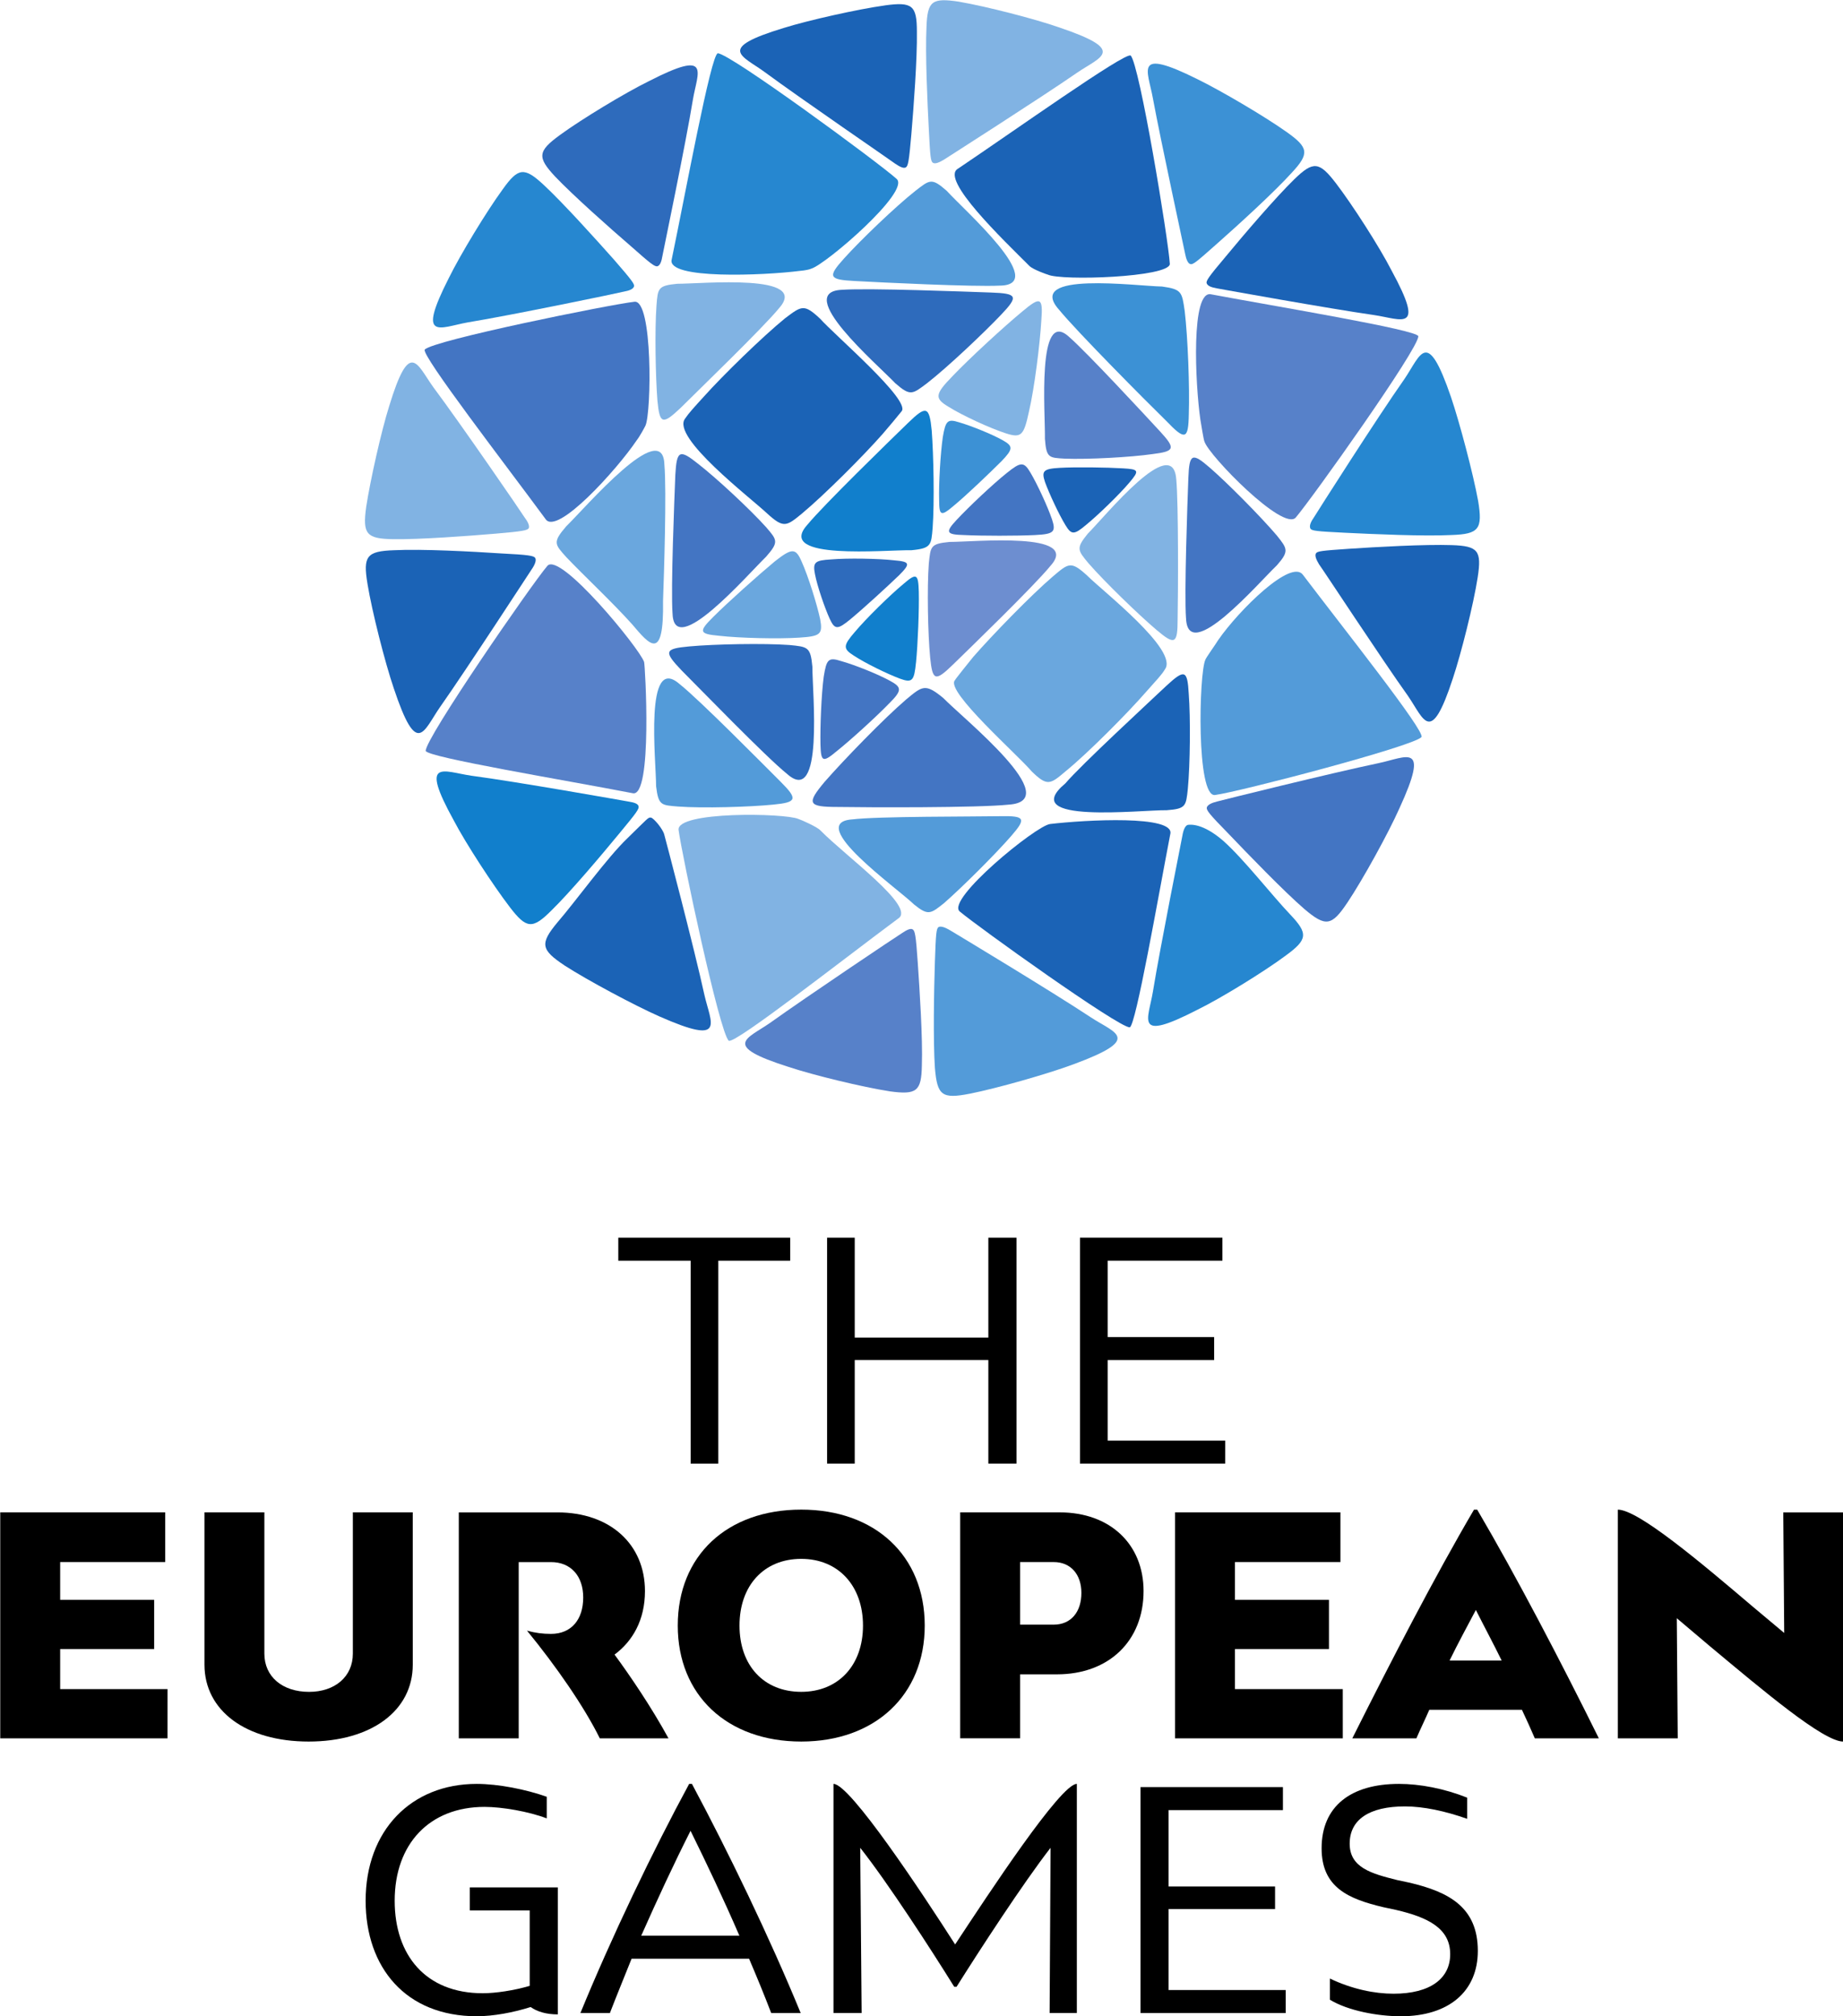 <?xml version="1.0" encoding="UTF-8"?>
<!-- Created with Inkscape (http://www.inkscape.org/) -->
<svg width="274.29" height="300" version="1.1" viewBox="0 0 274.29 300" xml:space="preserve" xmlns="http://www.w3.org/2000/svg" xmlns:cc="http://creativecommons.org/ns#" xmlns:dc="http://purl.org/dc/elements/1.1/" xmlns:rdf="http://www.w3.org/1999/02/22-rdf-syntax-ns#"><g transform="matrix(1.333 0 0 -1.333 -392.96 315.67)"><g transform="matrix(2.54 0 0 2.54 -453.76 -18.092)"><path d="m359.66 74.985c0.181 1.173 0.019 1.375-1.134 1.415-1.177 0.04-3.343-0.081-4.539-0.162-1.175-0.081-1.377-0.102-1.437-0.202-0.062-0.102 0.019-0.283 0.14-0.485 0.143-0.183 2.754-4.167 3.91-5.784 0.708-1.032 0.991-2.205 1.966 0.768 0.365 1.092 0.91 3.256 1.094 4.45z" fill="#1b63b6"/><path d="m328.95 86.812c1.377 1.536-3.362 1.073-4.477 1.073-0.851-0.081-0.851-0.202-0.91-0.952-0.081-1.092-0.041-3.135 0.041-4.186 0.1-1.03 0.221-1.07 1.013-0.323 0.77 0.768 3.624 3.52 4.334 4.388z" fill="#81b3e3"/><path d="m330.19 77.289c-1.418-1.577 3.446-1.092 4.58-1.113 0.87 0.081 0.87 0.224 0.932 0.992 0.081 1.111 0.041 3.194-0.041 4.267-0.103 1.07-0.243 1.111-1.034 0.342-0.81-0.787-3.705-3.598-4.437-4.488z" fill="#117fcc"/><path d="m340.88 75.489c1.377 1.518-3.343 1.051-4.437 1.051-0.851-0.081-0.829-0.202-0.91-0.949-0.081-1.073-0.041-3.094 0.059-4.127 0.103-1.03 0.224-1.07 0.994-0.323 0.77 0.749 3.586 3.477 4.294 4.348z" fill="#6d8ed0"/><path d="m329.3 66.348c1.623-1.456 1.115 3.539 1.115 4.712-0.081 0.871-0.203 0.871-1.013 0.951-1.134 0.081-3.281 0.04-4.396-0.062-1.094-0.1-1.134-0.221-0.343-1.051 0.81-0.809 3.705-3.801 4.637-4.55z" fill="#2e6bbc"/><path d="m341.69 85.559c-1.418 1.294-1.032-3.396-1.053-4.488 0.062-0.849 0.184-0.83 0.872-0.871 1.013-0.04 2.895 0.062 3.867 0.202 0.972 0.121 1.013 0.243 0.324 0.992-0.689 0.747-3.219 3.477-4.01 4.165z" fill="#5781c9"/><path d="m324.27 73.386c0.062-2.022 3.281 1.698 4.113 2.507 0.567 0.647 0.486 0.728 0 1.294-0.71 0.79-2.187 2.164-2.998 2.792-0.81 0.647-0.932 0.585-0.994-0.488-0.041-1.07-0.203-4.995-0.122-6.105z" fill="#4375c3"/><path d="m346.41 79.289c-0.143 2.065-3.1-1.596-3.889-2.385-0.527-0.647-0.446-0.728 0.041-1.313 0.708-0.811 2.187-2.245 2.976-2.914 0.81-0.687 0.932-0.625 0.932 0.466 0.022 1.092 0.041 5.035-0.059 6.146z" fill="#81b3e3"/><path d="m331.73 87.621c-2.19-0.081 1.539-3.275 2.328-4.105 0.67-0.585 0.751-0.485 1.399 0 0.91 0.709 2.49 2.205 3.259 3.014 0.77 0.809 0.71 0.93-0.446 0.97-1.153 0.04-5.347 0.202-6.54 0.121z" fill="#2e6bbc"/><path d="m339.04 64.995c2.533 0.162-1.944 3.739-2.876 4.69-0.789 0.647-0.91 0.526-1.62-0.062-0.991-0.849-2.733-2.647-3.583-3.617-0.813-0.97-0.751-1.113 0.586-1.113 1.318-0.022 6.138-0.04 7.494 0.102z" fill="#4375c3"/><path d="m338.67 87.804c2.15 0.04-1.58 3.315-2.349 4.165-0.667 0.588-0.748 0.485-1.377 0-0.87-0.687-2.409-2.162-3.138-2.973-0.729-0.809-0.67-0.93 0.464-0.989 1.134-0.062 5.225-0.264 6.4-0.202z" fill="#539bd9"/><path d="m324.82 81.96c-0.629-0.809 2.876-3.48 3.605-4.167 0.729-0.666 0.851-0.566 1.539 0 0.994 0.83 2.714 2.55 3.546 3.499 0.162 0.183 0.77 0.911 0.829 0.992 0.405 0.485-2.935 3.337-3.583 4.065-0.71 0.666-0.813 0.566-1.542 0.019-0.991-0.809-2.733-2.507-3.565-3.437-0.424-0.466-0.667-0.728-0.829-0.97z" fill="#1b63b6"/><path d="m345.91 70.939c0.629 0.83-2.733 3.437-3.421 4.127-0.71 0.647-0.81 0.544-1.499-0.04-0.972-0.83-2.676-2.59-3.505-3.539-0.162-0.202-0.77-0.952-0.81-1.032-0.405-0.485 2.773-3.275 3.384-4.003 0.689-0.668 0.81-0.566 1.499 0.019 0.991 0.809 2.714 2.547 3.543 3.499 0.427 0.485 0.67 0.728 0.81 0.97z" fill="#6aa7de"/><path d="m341.25 86.753c-1.499 1.698 3.402 1.03 4.537 1.011 0.872-0.121 0.872-0.243 0.994-1.073 0.14-1.173 0.221-3.377 0.181-4.528-0.019-1.132-0.162-1.173-0.991-0.305-0.851 0.83-3.929 3.925-4.72 4.895z" fill="#3c91d5"/><path d="m346.84 73.184c0.081-2.062 3.181 1.555 3.991 2.326 0.548 0.625 0.467 0.728 0 1.313-0.708 0.83-2.147 2.286-2.938 2.973-0.789 0.687-0.91 0.628-0.951-0.445-0.041-1.092-0.184-5.057-0.103-6.167z" fill="#4375c3"/><path d="m341.53 65.925c-2.147-1.801 3.343-1.154 4.456-1.175 0.851 0.062 0.851 0.183 0.932 0.933 0.103 1.07 0.122 3.132 0.041 4.183-0.059 1.054-0.181 1.094-0.991 0.345-0.791-0.749-3.708-3.437-4.437-4.286z" fill="#1b63b6"/><path d="m332.15 64.346c-2.047-0.162 1.985-3.011 2.736-3.739 0.626-0.507 0.729-0.404 1.315 0.059 0.81 0.709 2.249 2.143 2.938 2.933 0.689 0.787 0.629 0.908-0.446 0.889-1.094-0.022-5.428 0-6.543-0.143z" fill="#539bd9"/><path d="m324.58 70.292c-1.561 1.375-1.034-3.377-1.034-4.488 0.103-0.852 0.224-0.83 0.972-0.892 1.094-0.081 3.141-0.019 4.172 0.084 1.053 0.1 1.094 0.243 0.324 1.011-0.77 0.768-3.543 3.577-4.434 4.286z" fill="#539bd9"/><path d="m323.91 79.939c-0.059 2.103-3.443-1.863-4.314-2.712-0.608-0.706-0.506-0.787 0-1.353 0.749-0.79 2.046-2.003 2.897-2.954 0.77-0.908 1.399-1.677 1.358 1.032 0.041 1.113 0.162 4.833 0.059 5.987z" fill="#6aa7de"/><path d="m353.42 92.314c-0.729 0.949-0.991 0.97-1.823 0.162-0.829-0.809-2.247-2.466-2.998-3.377-0.77-0.911-0.891-1.092-0.851-1.194 0.041-0.121 0.221-0.181 0.446-0.221 0.221-0.04 4.923-0.889 6.908-1.173 1.234-0.183 2.268-0.79 0.77 1.96-0.527 1.032-1.723 2.892-2.452 3.844z" fill="#1b63b6"/><path d="m351.26 94.556c0.972-0.687 1.013-0.949 0.221-1.798-0.789-0.871-2.39-2.326-3.281-3.113-0.891-0.79-1.053-0.933-1.175-0.892-0.103 0.022-0.184 0.224-0.224 0.445-0.041 0.224-1.053 4.873-1.418 6.836-0.221 1.234-0.87 2.245 1.944 0.849 1.034-0.504 2.96-1.636 3.932-2.326z" fill="#3c91d5"/><path d="m333.61 100.12c1.196 0.162 1.399 0 1.399-1.154 0.019-1.173-0.143-3.337-0.243-4.51-0.103-1.194-0.143-1.396-0.243-1.456-0.103-0.062-0.284 0.04-0.467 0.162-0.181 0.14-4.113 2.83-5.733 4.024-0.991 0.728-2.166 1.03 0.832 1.941 1.094 0.342 3.281 0.83 4.456 0.992z" fill="#1b63b6"/><path d="m316.8 92.031c0.689 0.97 0.952 0.989 1.803 0.202 0.851-0.79 2.309-2.407 3.099-3.296 0.771-0.889 0.911-1.073 0.871-1.173-0.041-0.121-0.221-0.183-0.446-0.224-0.221-0.059-4.902-1.03-6.867-1.353-1.235-0.224-2.248-0.849-0.83 1.941 0.506 1.03 1.661 2.933 2.37 3.903z" fill="#2687d0"/><path d="m336.87 100.28c-1.196 0.181-1.399 0.04-1.439-1.113-0.059-1.173 0.041-3.337 0.103-4.51 0.059-1.194 0.081-1.396 0.181-1.456 0.103-0.062 0.284 0.019 0.486 0.14 0.184 0.121 4.215 2.69 5.854 3.822 1.034 0.709 2.209 0.97-0.77 1.981-1.094 0.385-3.24 0.933-4.415 1.135z" fill="#81b3e3"/><path d="m319.31 94.416c-0.972-0.709-0.993-0.97-0.203-1.819 0.81-0.849 2.431-2.286 3.323-3.054 0.891-0.79 1.053-0.911 1.175-0.889 0.122 0.04 0.181 0.221 0.221 0.464 0.041 0.224 1.013 4.873 1.337 6.857 0.203 1.213 0.851 2.243-1.944 0.809-1.032-0.507-2.937-1.658-3.909-2.367z" fill="#2e6bbc"/><path d="m310.8 78.057c-0.162-1.173 0.02-1.375 1.175-1.396 1.175-0.019 3.342 0.143 4.517 0.243 1.195 0.102 1.398 0.143 1.458 0.243 0.041 0.102-0.041 0.283-0.182 0.466-0.122 0.202-2.816 4.124-4.011 5.722-0.729 1.011-1.033 2.164-1.945-0.83-0.345-1.092-0.831-3.256-1.013-4.447z" fill="#81b3e3"/><path d="m317.12 60.486c0.729-0.951 0.993-0.973 1.823-0.143 0.831 0.809 2.228 2.466 2.978 3.377 0.77 0.93 0.891 1.092 0.851 1.213-0.041 0.121-0.221 0.162-0.464 0.202-0.224 0.04-4.903 0.871-6.888 1.132-1.236 0.183-2.289 0.79-0.77-1.962 0.527-1.011 1.742-2.871 2.471-3.82z" fill="#117fcc"/><path d="m310.86 74.699c-0.203 1.216-0.041 1.437 1.175 1.477 1.215 0.062 3.464-0.059 4.679-0.14 1.236-0.062 1.458-0.102 1.519-0.202 0.061-0.102-0.02-0.305-0.162-0.507-0.122-0.181-2.816-4.326-4.011-6.027-0.75-1.07-1.013-2.283-2.046 0.811-0.385 1.132-0.952 3.356-1.155 4.588z" fill="#1b63b6"/><path d="m319.51 57.936c-1.033 0.687-1.074 0.952-0.304 1.881 0.79 0.911 2.188 2.852 3.079 3.701 0.891 0.868 0.913 0.93 1.034 0.908 0.122-0.019 0.527-0.504 0.586-0.747 0.062-0.224 1.318-4.995 1.763-7.038 0.284-1.253 0.991-2.264-1.985-0.949-1.094 0.485-3.141 1.577-4.174 2.243z" fill="#1b63b6"/><path d="m337.34 52.294c-1.234-0.243-1.437-0.081-1.539 1.132-0.081 1.194-0.041 3.439 0 4.671 0.041 1.234 0.062 1.456 0.162 1.518 0.103 0.059 0.305-0.022 0.508-0.143 0.203-0.121 4.437-2.668 6.178-3.82 1.072-0.709 2.309-0.933-0.751-2.065-1.134-0.423-3.343-1.051-4.558-1.294z" fill="#539bd9"/><path d="m353.93 60.688c-0.689-1.032-0.953-1.073-1.885-0.283-0.91 0.787-2.471 2.404-3.321 3.294-0.872 0.889-0.994 1.051-0.972 1.173 0.041 0.124 0.221 0.205 0.464 0.264 0.224 0.062 5.026 1.253 7.07 1.679 1.256 0.261 2.29 0.97 0.932-1.984-0.486-1.092-1.599-3.113-2.287-4.143z" fill="#4375c3"/><path d="m359.68 78.34c0.203-1.234 0.041-1.456-1.175-1.496-1.196-0.062-3.465 0.04-4.68 0.1-1.234 0.062-1.458 0.081-1.518 0.183-0.062 0.121 0.019 0.302 0.162 0.504 0.122 0.202 2.773 4.369 3.97 6.067 0.729 1.073 0.991 2.286 2.047-0.79 0.383-1.132 0.972-3.356 1.194-4.569z" fill="#2687d0"/><path d="m333.81 52.397c1.196-0.162 1.399 0 1.418 1.151 0.041 1.173-0.1 3.337-0.181 4.51-0.081 1.194-0.122 1.396-0.224 1.456-0.1 0.062-0.284-0.04-0.464-0.162-0.203-0.121-4.153-2.768-5.795-3.941-1.013-0.709-2.187-0.992 0.81-1.943 1.094-0.364 3.262-0.889 4.437-1.07z" fill="#5781c9"/><path d="m351.22 58.362c0.972 0.706 0.991 0.97 0.203 1.801-0.81 0.849-2.066 2.466-2.96 3.253-0.891 0.768-1.437 0.709-1.558 0.687-0.103-0.04-0.184-0.221-0.224-0.464-0.041-0.224-0.972-4.873-1.296-6.854-0.203-1.234-0.851-2.245 1.944-0.809 1.034 0.504 2.938 1.677 3.891 2.385z" fill="#2687d0"/><path d="m330.37 88.551c0.629 0.183 4.375 3.399 3.748 3.943-0.81 0.728-7.334 5.52-7.861 5.52-0.302-0.059-1.418-6.146-2.025-9.059-0.243-0.889 4.051-0.706 5.63-0.504 0.224 0.019 0.427 0.059 0.508 0.1z" fill="#2687d0"/><path d="m336.89 60.302c0.791-0.668 6.97-5.094 7.475-5.094 0.265 0.059 1.256 5.763 1.782 8.491 0.224 0.849-3.727 0.628-5.285 0.445-0.629-0.081-4.58-3.315-3.972-3.841z" fill="#1b63b6"/><path d="m329.8 64.367c-0.608 0.261-5.368 0.342-5.266-0.485 0.14-1.073 1.801-8.919 2.206-9.262 0.265-0.162 5.085 3.62 7.456 5.377 0.77 0.507-2.29 2.712-3.424 3.863-0.143 0.162-0.891 0.485-0.972 0.507z" fill="#81b3e3"/><path d="m323.02 71.262c-0.203 0.606-3.707 4.873-4.254 4.226-0.709-0.83-5.368-7.582-5.348-8.13 0.061-0.283 6.178-1.294 9.096-1.86 0.891-0.221 0.545 5.682 0.505 5.763z" fill="#5781c9"/><path d="m347.65 80.95c0.203-0.628 3.465-3.965 4.013-3.337 0.708 0.828 5.406 7.421 5.387 7.968-0.062 0.283-6.179 1.294-9.095 1.838-0.913 0.243-0.71-3.943-0.486-5.499 0.041-0.224 0.14-0.889 0.181-0.97z" fill="#5781c9"/><path d="m340.76 88.289c0.589-0.283 5.328-0.121 5.368 0.464-0.062 1.073-1.337 8.798-1.723 9.162-0.243 0.162-5.185-3.358-7.596-4.976-0.789-0.464 2.006-3.132 3.162-4.286 0.162-0.143 0.708-0.345 0.789-0.364z" fill="#1b63b6"/><path d="m323.08 81.656c0.262 0.588 0.324 5.542-0.486 5.439-1.075-0.121-8.873-1.698-9.218-2.103-0.162-0.243 3.565-5.075 5.307-7.442 0.486-0.768 3.141 2.164 4.011 3.458 0.143 0.183 0.346 0.566 0.386 0.647z" fill="#4375c3"/><path d="m347.69 71.365c-0.284-0.606-0.405-6.067 0.427-5.946 1.075 0.143 8.73 2.143 9.073 2.547 0.162 0.264-3.443 4.793-5.204 7.119-0.508 0.749-2.835-1.558-3.729-2.852-0.122-0.202-0.545-0.787-0.567-0.868z" fill="#539bd9"/><path d="m341.29 79.796c-0.729-0.04-0.81-0.143-0.648-0.628 0.184-0.504 0.608-1.415 0.891-1.879 0.265-0.445 0.386-0.445 0.913 0 0.545 0.445 1.477 1.353 1.904 1.86 0.446 0.526 0.424 0.585-0.284 0.625-0.71 0.043-2.066 0.062-2.776 0.022z" fill="#1b63b6"/><path d="m328.77 75.691c0.751 0.588 0.913 0.588 1.175-0.019 0.284-0.628 0.67-1.863 0.813-2.528 0.122-0.668 0-0.749-0.913-0.809-0.913-0.062-2.633-0.022-3.524 0.081-0.891 0.081-0.913 0.181-0.265 0.828 0.648 0.647 1.985 1.841 2.714 2.447z" fill="#6aa7de"/><path d="m334.97 71.243c-0.081-0.809-0.162-0.911-0.71-0.709-0.545 0.202-1.539 0.687-2.025 1.011-0.486 0.305-0.464 0.445 0.041 1.032 0.508 0.606 1.561 1.636 2.147 2.121 0.567 0.488 0.648 0.447 0.67-0.342 0.019-0.768-0.041-2.305-0.122-3.113z" fill="#117fcc"/><path d="m332.09 73.144c-0.567-0.466-0.689-0.466-0.913 0.019-0.221 0.485-0.548 1.437-0.648 1.962-0.103 0.526 0 0.606 0.71 0.647 0.708 0.062 2.085 0.04 2.773-0.04 0.689-0.059 0.729-0.14 0.224-0.647-0.527-0.507-1.561-1.456-2.147-1.941z" fill="#2e6bbc"/><path d="m340.22 76.844c0.81 0.04 0.91 0.14 0.729 0.687-0.184 0.544-0.648 1.555-0.953 2.062-0.284 0.485-0.427 0.466-1.034-0.022-0.608-0.485-1.68-1.496-2.206-2.062-0.508-0.544-0.467-0.647 0.324-0.666 0.789-0.04 2.309-0.04 3.141 0z" fill="#4375c3"/><path d="m338.72 80.079c0.527 0.547 0.527 0.668 0.062 0.93-0.467 0.264-1.418 0.647-1.925 0.79-0.505 0.162-0.586 0.059-0.708-0.647-0.103-0.709-0.184-2.065-0.162-2.771 0-0.687 0.081-0.728 0.626-0.264 0.567 0.466 1.58 1.437 2.106 1.962z" fill="#3c91d5"/><path d="m333.79 69.443c0.567 0.566 0.567 0.709 0.041 0.992-0.508 0.283-1.561 0.706-2.147 0.868-0.567 0.183-0.648 0.081-0.77-0.687-0.103-0.768-0.162-2.224-0.143-2.992 0.022-0.749 0.103-0.79 0.71-0.283 0.608 0.485 1.742 1.515 2.309 2.103z" fill="#4375c3"/><path d="m336.57 83.82c-0.77-0.79-0.789-0.97-0.181-1.334 0.608-0.385 1.842-0.952 2.53-1.173 0.689-0.224 0.791-0.081 1.015 0.949 0.243 1.032 0.486 2.995 0.545 4.005 0.081 1.03-0.041 1.07-0.832 0.404-0.81-0.668-2.328-2.065-3.079-2.852z" fill="#81b3e3"/><g><path d="m326.28 44.954v-8.918h-1.215v8.918h-3.181v1.011h7.556v-1.011z"/><path d="m338.15 40.588h-5.873v-4.551h-1.215v9.928h1.215v-4.388h5.873v4.388h1.237v-9.928h-1.237z"/><path d="m348.56 36.037h-6.381v9.928h6.26v-1.011h-5.044v-3.356h4.68v-1.011h-4.68v-3.54h5.166z"/><path d="m302.07 23.964h-7.353v9.929h7.252v-2.184h-4.618v-1.658h4.132v-2.164h-4.132v-1.759h4.72z"/><path d="m312.85 27.2c0-2.022-1.823-3.377-4.578-3.377-2.755 0-4.578 1.355-4.578 3.377v6.693h2.633v-6.208c0-1.011 0.79-1.679 1.965-1.679 1.134 0 1.924 0.667 1.924 1.679v6.208h2.633z"/><path d="m324.09 23.964h-3.019c-0.689 1.395-1.924 3.175-3.2 4.732 0.365-0.101 0.689-0.142 1.053-0.142 0.912 0 1.418 0.647 1.418 1.598 0 0.95-0.547 1.557-1.418 1.557h-1.418v-7.745h-2.633v9.929h4.335c2.309 0 3.848-1.395 3.848-3.458 0-1.274-0.545-2.204-1.337-2.791 0.67-0.91 1.62-2.305 2.371-3.68z"/><path d="m332.64 28.919c0 1.759-1.094 2.932-2.714 2.932-1.642 0-2.714-1.173-2.714-2.932 0-1.759 1.072-2.912 2.714-2.912 1.62 0 2.714 1.153 2.714 2.912zm-8.142 0c0 3.074 2.166 5.096 5.428 5.096 3.24 0 5.428-2.022 5.428-5.096 0-3.053-2.187-5.096-5.428-5.096-3.262 0-5.428 2.042-5.428 5.096z"/><path d="m342.24 30.355c0 0.809-0.467 1.355-1.215 1.355h-1.48v-2.75h1.48c0.748 0 1.215 0.546 1.215 1.395zm2.733 0.081c0-2.184-1.518-3.66-3.808-3.66h-1.62v-2.811h-2.633v9.929h4.375c2.209 0 3.686-1.395 3.686-3.458z"/><path d="m353.73 23.964h-7.375v9.929h7.272v-2.184h-4.637v-1.658h4.132v-2.164h-4.132v-1.759h4.739z"/><path d="m359.58 29.606c-0.386-0.728-0.791-1.476-1.156-2.224h2.29c-0.365 0.748-0.77 1.496-1.134 2.224zm2.025-4.388h-4.072c-0.184-0.425-0.386-0.829-0.567-1.254h-2.817c1.682 3.357 3.627 7.118 5.349 10.05h0.14c1.723-2.932 3.686-6.693 5.347-10.05h-2.814c-0.184 0.425-0.365 0.829-0.567 1.254z"/><path d="m369.87 28.009-1.458 1.233 0.041-5.278h-2.633v10.05c0.891 0 3.605-2.285 5.936-4.267l1.377-1.153-0.041 5.298h2.633v-10.07c-0.872 0-3.524 2.245-5.854 4.186z"/><path d="m318.03 12.155c-0.77-0.243-1.641-0.404-2.37-0.404-3.119 0-4.882 2.143-4.882 5.075 0 3.094 2.005 5.136 4.882 5.136 0.952 0 2.167-0.243 3.079-0.566v-0.95c-0.79 0.303-1.965 0.505-2.734 0.505-2.411 0-3.95-1.617-3.95-4.125 0-2.386 1.357-4.064 3.869-4.064 0.567 0 1.377 0.121 2.066 0.324v3.316h-2.633v1.011h3.869v-5.581c-0.507 0-0.912 0.121-1.195 0.324z"/><path d="m325.06 19.9c-0.729-1.436-1.458-3.013-2.168-4.61h4.315c-0.689 1.597-1.439 3.175-2.147 4.61zm2.571-5.622h-5.163c-0.324-0.809-0.648-1.597-0.953-2.386h-1.296c1.377 3.357 3.181 7.118 4.78 10.07h0.122c1.58-2.952 3.402-6.713 4.78-10.07h-1.296c-0.302 0.789-0.626 1.577-0.972 2.386z"/><path d="m342.04 21.963v-10.07h-1.196l0.041 7.26c-1.196-1.537-3.141-4.53-4.132-6.107h-0.103c-0.991 1.597-2.916 4.57-4.132 6.107l0.062-7.26h-1.237v10.07c0.729 0 3.91-4.813 5.347-7.057 1.48 2.244 4.639 7.057 5.349 7.057z"/><path d="m351.22 11.892h-6.381v9.929h6.26v-1.011h-5.026v-3.357h4.68v-0.991h-4.68v-3.559h5.147z"/><path d="m356.08 16.422-0.567 0.121c-1.539 0.364-2.714 0.87-2.714 2.588 0 1.84 1.275 2.831 3.402 2.831 0.91 0 1.985-0.202 2.998-0.606v-0.93c-0.972 0.344-1.925 0.546-2.736 0.546-1.58 0-2.43-0.586-2.43-1.638s0.953-1.315 2.087-1.598l0.567-0.121c1.701-0.404 2.979-1.072 2.979-2.993 0-1.78-1.277-2.872-3.384-2.872-1.013 0-2.33 0.243-3.119 0.728v0.93c0.972-0.465 1.963-0.667 2.795-0.667 1.62 0 2.493 0.667 2.493 1.739 0 1.132-0.975 1.617-2.371 1.941z"/></g></g></g></svg>
